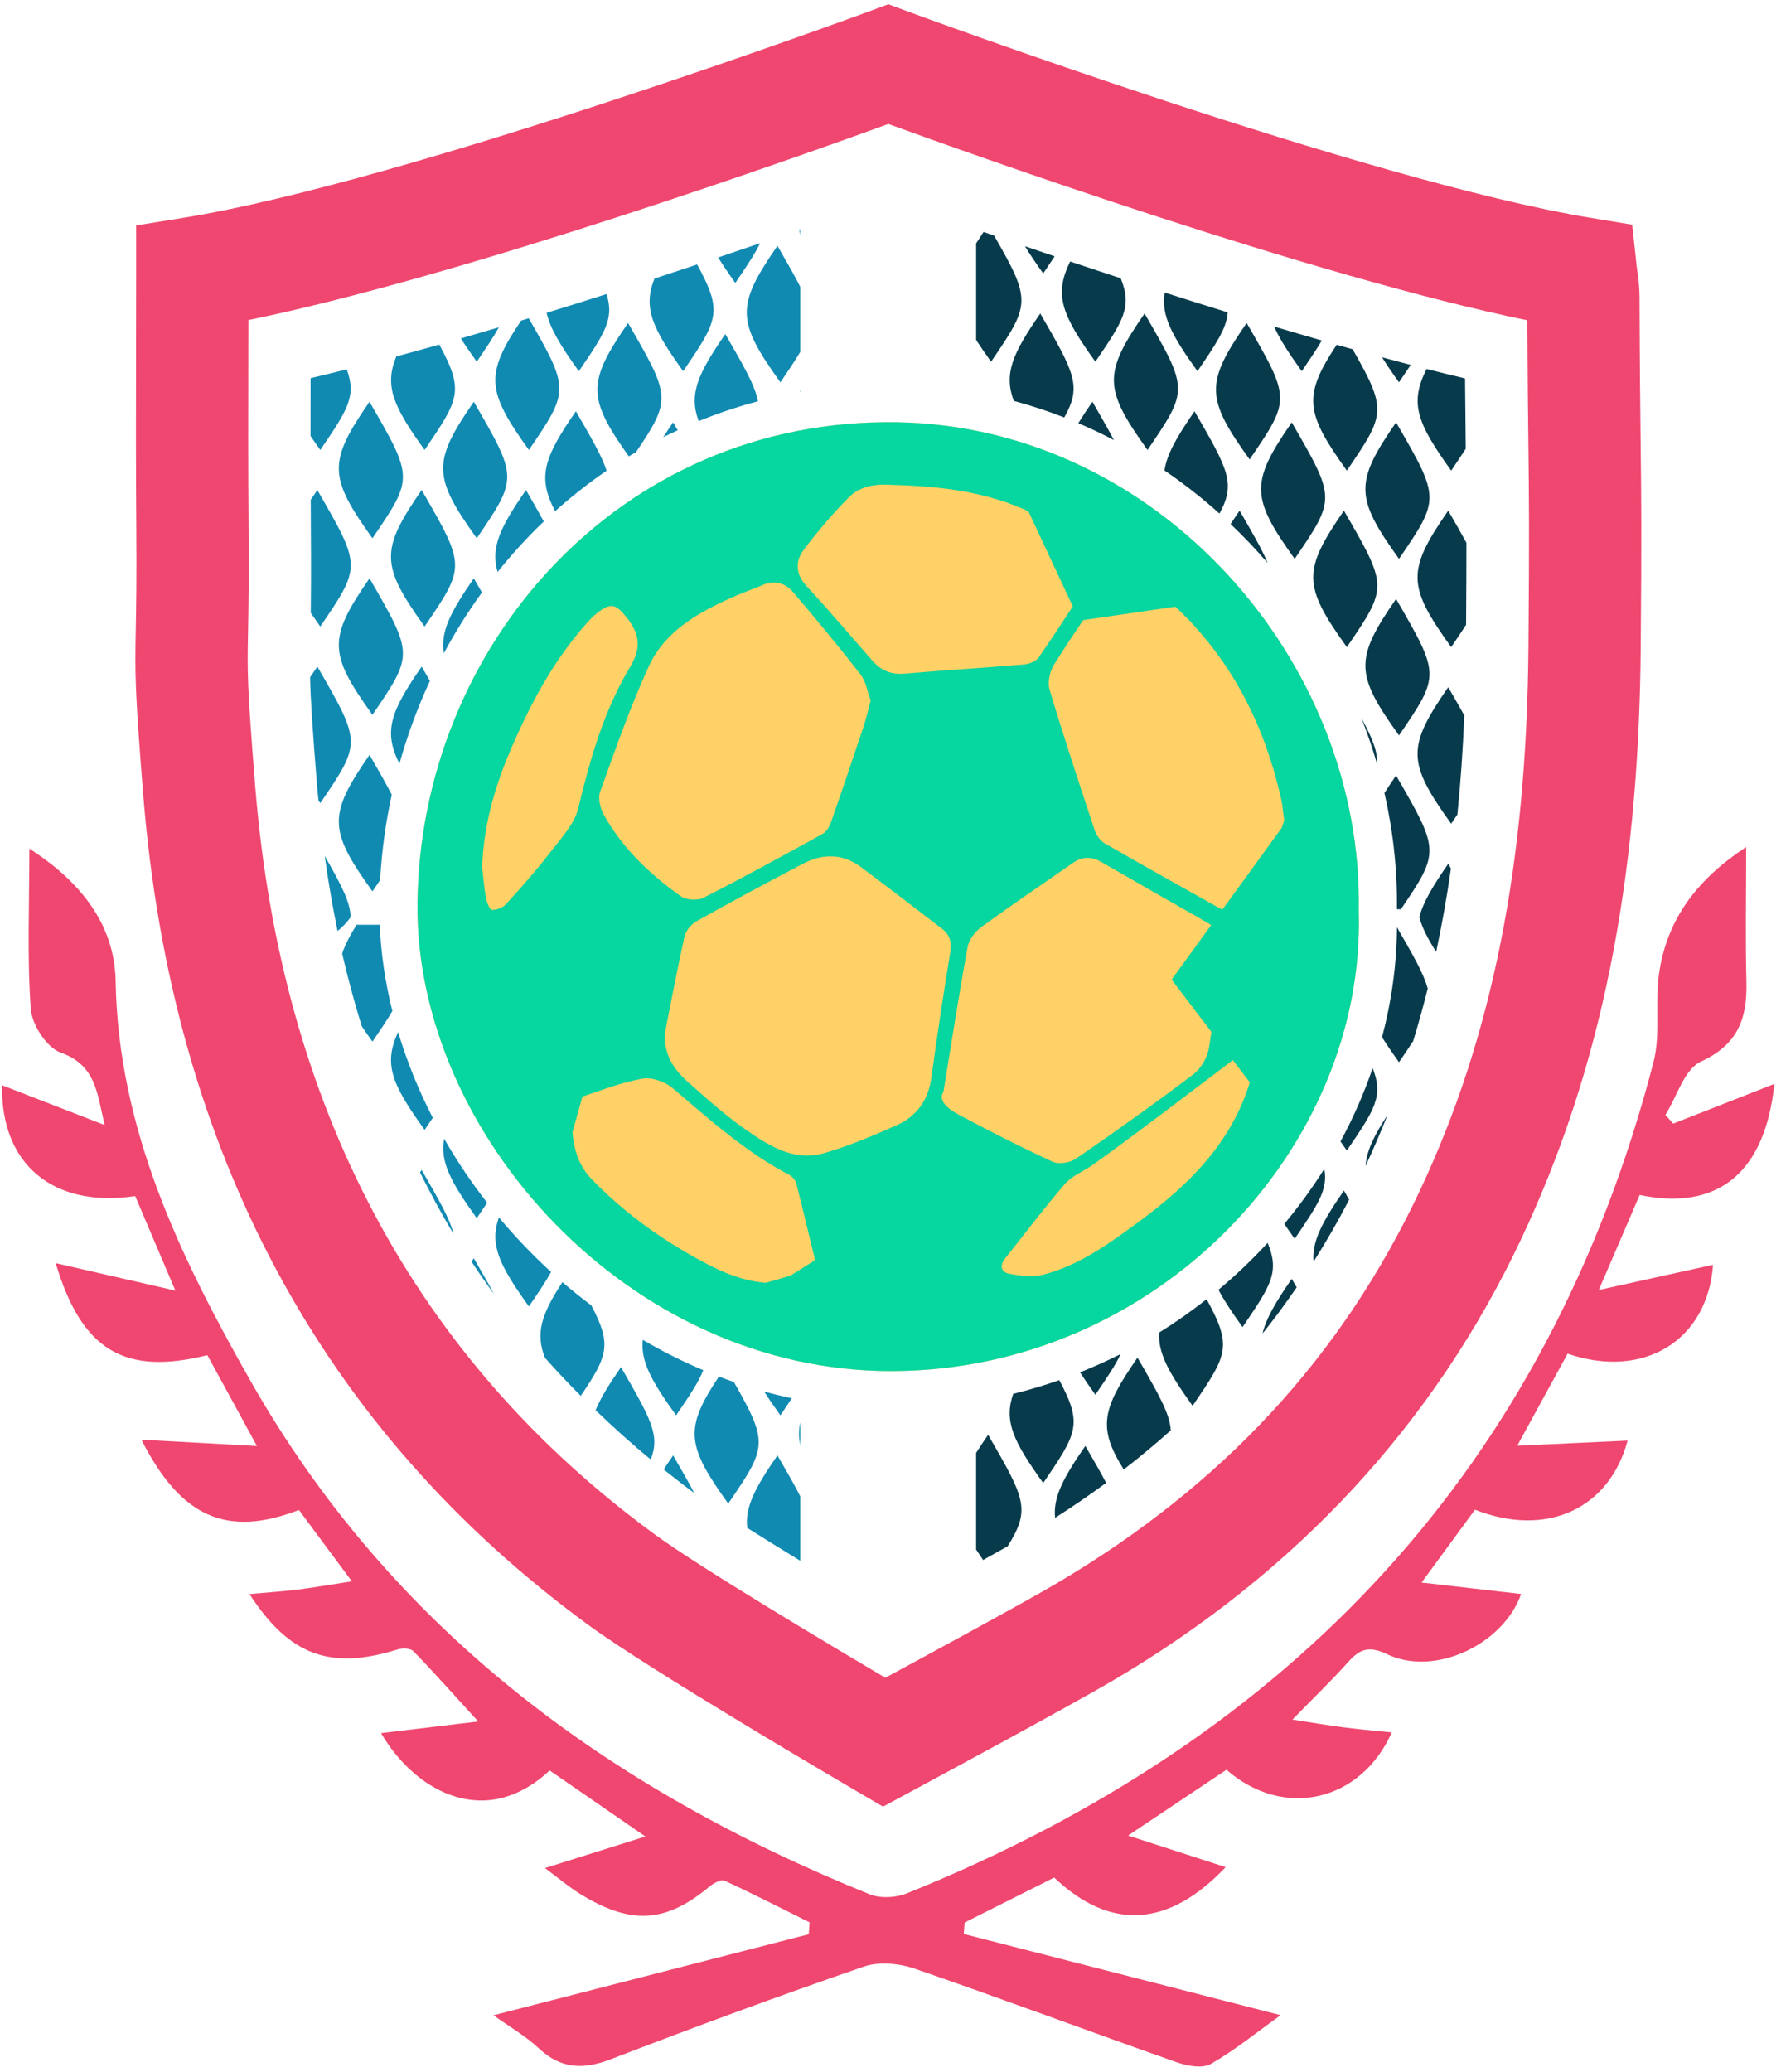 <svg xmlns="http://www.w3.org/2000/svg" xmlns:xlink="http://www.w3.org/1999/xlink" width="279.93" height="325.5" viewBox="-139.965 -226.87 279.93 325.5" xml:space="preserve"><desc>Created by Logonomy.ir</desc><defs></defs><g transform="matrix(2.17 0 0 2.17 0 -64.12)" id="62761221-bbe5-4db8-ad50-0f7b9d2dced5"><g style="">		<g transform="matrix(0.99 0 0 0.99 -0.16 -9.45)"><path style="stroke: none; stroke-width: 1; stroke-dasharray: none; stroke-linecap: butt; stroke-dashoffset: 0; stroke-linejoin: miter; stroke-miterlimit: 4; fill: rgb(239,71,111); fill-rule: nonzero; opacity: 1;" transform=" translate(-64.83, -65.9)" d="M 64.443 131.797 L 62.454 130.634 C 61.844 130.277 47.457 121.858 42.919 118.54 C 23.364 104.245 12.395 83.794 10.315 57.757 C 9.695 49.986 9.714 48.918 9.774 45.747 C 9.803 44.18 9.844 42.032 9.812 38.11 C 9.778 33.937 9.787 29.764 9.794 25.51 C 9.798 23.583 9.803 21.639 9.803 19.671 L 9.803 16.173 L 13.255 15.615 C 29.69 12.964 63.074 0.651 63.41 0.527 L 64.834 0 L 66.259 0.527 C 66.593 0.651 99.842 12.915 116.177 15.61 L 119.256 16.118 L 119.592 19.221 C 119.607 19.354 119.626 19.489 119.645 19.623 C 119.708 20.084 119.789 20.657 119.791 21.315 L 119.791 21.315 C 119.811 26.632 119.845 29.635 119.874 32.121 C 119.922 36.101 119.952 38.731 119.878 47.178 C 119.727 64.252 116.954 77.941 111.151 90.257 C 104.792 103.755 94.762 114.614 81.345 122.532 C 78.084 124.456 66.945 130.451 66.473 130.705 L 64.443 131.797 z M 18.015 23.091 C 18.013 23.906 18.012 24.719 18.01 25.528 C 18.001 29.755 17.992 33.899 18.027 38.045 C 18.059 42.077 18.018 44.287 17.988 45.901 C 17.933 48.846 17.916 49.736 18.505 57.103 C 20.385 80.65 30.23 99.088 47.767 111.91 C 51.025 114.291 60.472 119.926 64.616 122.374 C 68.054 120.516 74.863 116.82 77.171 115.458 C 89.312 108.293 97.996 98.905 103.722 86.756 C 109 75.552 111.525 62.952 111.664 47.107 C 111.738 38.746 111.707 36.15 111.661 32.22 C 111.635 30.007 111.603 27.388 111.584 23.11 C 95.851 19.877 71.085 11.029 64.834 8.754 C 58.587 11.026 33.853 19.856 18.015 23.091 z" stroke-linecap="round"></path></g>		<g transform="matrix(0.99 0 0 0.99 -0.17 30.46)"><path style="stroke: none; stroke-width: 1; stroke-dasharray: none; stroke-linecap: butt; stroke-dashoffset: 0; stroke-linejoin: miter; stroke-miterlimit: 4; fill: rgb(239,71,111); fill-rule: nonzero; opacity: 1;" transform=" translate(-64.83, -106.11)" d="M 127.604 61.524 C 127.604 65.081 127.541 68.235 127.623 71.385 C 127.692 74.051 127.019 75.962 124.287 77.218 C 123.08 77.773 122.538 79.773 121.694 81.116 C 121.885 81.327 122.078 81.538 122.269 81.749 C 124.732 80.783 127.196 79.816 129.667 78.847 C 129.006 85.271 125.593 88.175 119.813 86.968 C 118.898 89.095 117.959 91.275 116.821 93.918 C 119.927 93.232 122.537 92.656 125.182 92.072 C 124.787 97.597 120.128 100.478 114.541 98.574 C 113.413 100.633 112.267 102.727 110.854 105.305 C 113.855 105.165 116.377 105.048 118.93 104.929 C 117.592 109.921 113.015 112.04 107.762 109.984 C 106.606 111.56 105.406 113.196 103.856 115.309 C 106.586 115.622 108.872 115.885 111.139 116.146 C 109.842 119.836 104.812 122.221 101.33 120.549 C 100.051 119.935 99.365 120.14 98.517 121.089 C 97.298 122.453 95.976 123.724 94.411 125.329 C 95.82 125.547 96.995 125.751 98.176 125.902 C 99.333 126.051 100.498 126.147 101.677 126.269 C 99.426 131.318 93.798 132.669 89.582 129 C 87.405 130.454 85.168 131.948 82.382 133.81 C 85.081 134.683 87.299 135.4 89.523 136.12 C 85.365 140.513 81.116 140.809 76.978 136.882 C 74.83 137.96 72.627 139.065 70.425 140.169 C 70.404 140.448 70.384 140.729 70.364 141.008 C 78.02 142.969 85.677 144.93 93.544 146.945 C 91.88 148.137 90.247 149.472 88.443 150.509 C 87.827 150.863 86.714 150.659 85.941 150.388 C 79.54 148.133 73.183 145.751 66.766 143.543 C 65.627 143.151 64.144 143.017 63.038 143.397 C 56.832 145.535 50.671 147.808 44.544 150.165 C 42.535 150.937 40.902 150.894 39.282 149.377 C 38.326 148.483 37.158 147.815 35.958 146.953 C 43.769 144.946 51.395 142.987 59.021 141.027 C 59.041 140.738 59.061 140.448 59.082 140.159 C 57.015 139.131 54.96 138.075 52.862 137.111 C 52.608 136.994 52.054 137.294 51.758 137.541 C 48.569 140.194 46.041 140.372 42.331 138.101 C 41.481 137.581 40.716 136.923 39.722 136.189 C 42.198 135.411 44.345 134.736 47.069 133.879 C 44.431 132.062 42.238 130.55 40.064 129.052 C 35.358 133.44 30.211 130.582 27.731 126.322 C 30.102 126.038 32.457 125.756 34.837 125.469 C 33.153 123.625 31.658 121.94 30.091 120.324 C 29.876 120.102 29.264 120.1 28.903 120.212 C 24.025 121.724 21.024 120.656 18.104 116.15 C 19.346 116.039 20.477 115.966 21.6 115.829 C 22.757 115.686 23.907 115.48 25.593 115.22 C 24.155 113.282 22.92 111.618 21.721 110.003 C 16.436 112.04 13.067 110.535 10.197 104.863 C 12.891 105.01 15.47 105.152 18.649 105.327 C 17.28 102.819 16.141 100.734 15.02 98.681 C 8.94 100.196 5.822 98.315 3.925 91.953 C 6.755 92.602 9.49 93.229 12.68 93.961 C 11.584 91.381 10.654 89.191 9.743 87.05 C 3.723 87.94 -0.108 84.711 1.5987211554602254e-14 78.943 C 2.406 79.877 4.783 80.798 7.506 81.855 C 6.943 79.483 6.873 77.478 4.277 76.551 C 3.267 76.191 2.184 74.507 2.101 73.356 C 1.83 69.575 2 65.76 2 61.644 C 5.785 64.069 8.239 67.231 8.31 71.321 C 8.498 82.167 13.034 91.506 18.164 100.541 C 28.488 118.719 44.389 130.406 63.481 138.106 C 64.258 138.419 65.394 138.364 66.187 138.043 C 94.297 126.704 113.092 106.935 120.819 77.285 C 121.36 75.209 120.92 72.897 121.237 70.74 C 121.814 66.815 123.99 63.896 127.604 61.524 z" stroke-linecap="round"></path></g>		<g transform="matrix(0.99 0 0 0.99 -0.17 -10.09)"><path style="stroke: none; stroke-width: 1; stroke-dasharray: none; stroke-linecap: butt; stroke-dashoffset: 0; stroke-linejoin: miter; stroke-miterlimit: 4; fill: rgb(255,209,102); fill-rule: evenodd; opacity: 1;" transform=" translate(-64.83, -65.25)" d="M 99.262 66.271 C 99.606 48.048 84.594 30.882 65.493 30.561 C 45.078 30.219 30.543 47.081 30.393 65.827 C 30.259 82.588 45.861 99.997 65.111 99.946 C 84.568 99.891 99.788 83.579 99.262 66.271 z" stroke-linecap="round"></path></g>		<g transform="matrix(0.99 0 0 0.99 -0.17 -10.09)"><path style="stroke: none; stroke-width: 1; stroke-dasharray: none; stroke-linecap: butt; stroke-dashoffset: 0; stroke-linejoin: miter; stroke-miterlimit: 4; fill: rgb(6,214,160); fill-rule: evenodd; opacity: 1;" transform=" translate(-64.83, -65.25)" d="M 99.262 66.271 C 99.606 48.048 84.594 30.882 65.493 30.561 C 45.078 30.219 30.543 47.081 30.393 65.827 C 30.259 82.588 45.861 99.997 65.111 99.946 C 84.568 99.891 99.788 83.579 99.262 66.271 z M 93.587 58.123 C 93.678 58.538 93.707 58.966 93.811 59.671 C 93.752 59.833 93.694 60.018 93.632 60.212 L 89.292 66.19 C 89.204 66.159 89.114 66.12 89.022 66.068 C 86.232 64.499 83.435 62.949 80.664 61.348 C 80.337 61.159 80.055 60.738 79.929 60.364 C 78.798 56.96 77.672 53.553 76.64 50.119 C 76.483 49.583 76.651 48.795 76.957 48.303 C 77.644 47.195 78.365 46.108 79.101 45.03 L 85.823 44.048 C 86.51 44.641 87.137 45.326 87.746 46.036 C 90.762 49.549 92.572 53.644 93.587 58.123 z M 60.151 84.009 C 57.944 84.65 56.108 83.467 54.413 82.291 C 52.901 81.243 51.52 79.992 50.138 78.767 C 49.115 77.862 48.414 76.754 48.492 75.243 C 48.965 72.874 49.406 70.499 49.939 68.144 C 50.033 67.728 50.428 67.261 50.813 67.048 C 53.39 65.609 55.99 64.206 58.608 62.84 C 60.033 62.095 61.487 62.083 62.825 63.078 C 64.822 64.564 66.797 66.084 68.771 67.599 C 69.328 68.023 69.497 68.562 69.379 69.289 C 68.882 72.347 68.41 75.406 67.995 78.475 C 67.769 80.155 66.899 81.334 65.405 81.993 C 63.69 82.748 61.947 83.489 60.151 84.009 z M 68.875 79.52 C 69.507 75.669 70.027 72.291 70.645 68.933 C 70.743 68.401 71.182 67.814 71.635 67.485 C 73.845 65.871 76.114 64.339 78.364 62.775 C 79.052 62.295 79.73 62.313 80.459 62.734 C 83.072 64.246 85.7 65.732 88.319 67.233 C 88.374 67.264 88.409 67.305 88.459 67.338 L 85.569 71.318 L 88.479 75.14 C 88.422 75.531 88.369 75.921 88.303 76.311 C 88.188 77.012 87.714 77.827 87.151 78.253 C 84.338 80.382 81.463 82.427 78.559 84.424 C 78.127 84.72 77.299 84.839 76.844 84.628 C 74.527 83.565 72.252 82.4 70.002 81.201 C 69.204 80.774 68.456 80.172 68.875 79.52 z M 58.625 39.933 C 59.635 38.572 60.754 37.273 61.944 36.062 C 62.918 35.073 64.262 35.084 65.123 35.144 C 68.837 35.235 72.094 35.687 75.089 37.073 L 78.34 44.027 C 77.525 45.283 76.696 46.53 75.845 47.759 C 75.647 48.045 75.153 48.243 74.781 48.274 C 71.87 48.521 68.949 48.691 66.041 48.945 C 65.053 49.031 64.305 48.713 63.678 47.998 C 62.078 46.177 60.51 44.329 58.867 42.551 C 58.07 41.687 58.01 40.763 58.625 39.933 z M 53.392 43.378 C 54.136 43.043 54.913 42.778 55.665 42.458 C 56.544 42.082 57.317 42.329 57.883 42.991 C 59.565 44.968 61.227 46.964 62.814 49.015 C 63.224 49.546 63.331 50.315 63.551 50.908 C 63.36 51.611 63.235 52.202 63.046 52.774 C 62.272 55.098 61.486 57.419 60.677 59.73 C 60.559 60.071 60.35 60.489 60.06 60.647 C 57.164 62.251 54.257 63.84 51.306 65.342 C 50.876 65.561 50.053 65.502 49.66 65.223 C 47.406 63.625 45.411 61.736 44.044 59.296 C 43.773 58.815 43.581 58.071 43.753 57.594 C 44.871 54.492 45.954 51.365 47.334 48.377 C 48.51 45.83 50.917 44.493 53.392 43.378 z M 37.09 54.797 C 38.552 51.342 40.287 48.03 42.818 45.206 C 43.032 44.968 43.26 44.738 43.508 44.538 C 44.536 43.711 44.921 43.849 45.711 44.854 C 46.673 46.077 46.789 47.065 45.92 48.51 C 44.025 51.673 43.024 55.204 42.154 58.789 C 41.865 59.975 40.866 61.023 40.077 62.05 C 39.078 63.349 37.984 64.58 36.879 65.792 C 36.643 66.056 36.173 66.245 35.833 66.218 C 35.657 66.202 35.461 65.641 35.399 65.302 C 35.265 64.569 35.211 63.823 35.123 63.08 C 35.232 60.179 35.976 57.433 37.09 54.797 z M 43.161 85.938 C 42.142 84.888 41.842 83.7 41.737 82.461 L 42.46 79.877 C 43.904 79.383 45.347 78.831 46.838 78.563 C 47.525 78.439 48.506 78.777 49.06 79.25 C 51.771 81.564 54.423 83.938 57.611 85.609 C 57.834 85.724 58.053 86.007 58.116 86.253 C 58.578 88.038 58.989 89.835 59.438 91.623 C 59.459 91.709 59.456 91.775 59.46 91.85 L 57.657 92.981 C 57.062 93.151 56.467 93.321 55.871 93.492 C 53.856 93.324 52.175 92.47 50.526 91.542 C 47.815 90.013 45.343 88.19 43.161 85.938 z M 83.227 88.985 C 81.049 90.586 78.836 92.213 76.16 92.901 C 75.387 93.097 74.491 92.982 73.685 92.828 C 73.079 92.714 72.975 92.218 73.401 91.685 C 74.852 89.877 76.242 88.019 77.757 86.266 C 78.268 85.675 79.088 85.361 79.752 84.895 C 82.303 83.104 87.266 79.306 90.053 77.207 L 91.291 78.832 C 89.914 83.308 86.802 86.35 83.227 88.985 z" stroke-linecap="round"></path></g>		<g transform="matrix(0.99 0 0 0.99 -24.29 -10.2)"><path style="stroke: none; stroke-width: 1; stroke-dasharray: none; stroke-linecap: butt; stroke-dashoffset: 0; stroke-linejoin: miter; stroke-miterlimit: 4; fill: rgb(17,138,178); fill-rule: nonzero; opacity: 1;" transform=" translate(-40.52, -65.14)" d="M 31.358 49.478 C 31.17 49.151 30.97 48.805 30.754 48.431 C 28.486 51.708 27.93 53.154 29.128 55.535 C 29.709 53.45 30.453 51.423 31.358 49.478 z M 52.969 24.115 C 50.945 27.04 50.29 28.508 51.023 30.482 C 52.421 29.913 53.866 29.423 55.358 29.029 C 55.154 27.896 54.365 26.528 52.969 24.115 z M 40.52 37.065 C 41.707 36.002 42.96 35.012 44.283 34.107 C 43.954 33.074 43.213 31.788 42.039 29.758 C 39.708 33.127 39.189 34.563 40.52 37.065 z M 26.938 41.975 C 23.895 46.372 23.928 47.469 27.153 51.956 C 30.16 47.545 30.16 47.545 26.938 41.975 z M 23.337 45.501 C 26.344 41.09 26.344 41.09 23.121 35.52 C 22.949 35.769 22.79 36.004 22.637 36.234 C 22.641 37.002 22.641 37.772 22.647 38.539 C 22.668 41.196 22.658 43.066 22.64 44.505 C 22.855 44.819 23.083 45.146 23.337 45.501 z M 27.153 64.867 C 27.355 64.571 27.541 64.298 27.716 64.038 C 27.831 61.924 28.123 59.84 28.566 57.801 C 28.169 57.019 27.633 56.086 26.939 54.886 C 23.895 59.282 23.928 60.38 27.153 64.867 z M 35.545 87.637 C 34.382 86.143 33.329 84.578 32.4 82.957 C 32.089 84.631 32.87 86.102 34.784 88.766 C 35.068 88.35 35.316 87.982 35.545 87.637 z M 35.165 43.007 C 34.98 42.685 34.783 42.344 34.569 41.975 C 32.857 44.451 32.119 45.88 32.376 47.457 C 33.207 45.91 34.137 44.423 35.165 43.007 z M 27.688 67.311 L 25.991 67.311 C 25.499 68.104 25.148 68.782 24.938 69.412 C 25.35 71.228 25.839 72.993 26.37 74.73 C 26.607 75.083 26.864 75.453 27.153 75.855 C 27.768 74.953 28.25 74.239 28.61 73.619 C 28.092 71.533 27.775 69.422 27.688 67.311 z M 25.273 26.694 C 24.378 26.919 23.493 27.136 22.628 27.339 C 22.625 28.759 22.625 30.164 22.624 31.57 C 22.844 31.892 23.076 32.226 23.337 32.59 C 25.338 29.653 26 28.666 25.273 26.694 z M 25.558 66.753 C 25.53 65.658 24.907 64.447 23.665 62.284 C 23.919 64.15 24.234 65.976 24.602 67.768 C 24.962 67.468 25.294 67.137 25.558 66.753 z M 23.122 48.431 C 22.934 48.703 22.757 48.963 22.592 49.212 C 22.622 50.771 22.748 52.731 23.111 57.268 C 23.136 57.593 23.18 57.907 23.209 58.23 C 23.254 58.293 23.293 58.349 23.339 58.413 C 26.344 54.001 26.344 54.001 23.122 48.431 z M 31.568 81.426 C 30.523 79.398 29.671 77.297 29.031 75.156 C 27.938 77.503 28.566 78.966 30.969 82.309 C 31.185 81.991 31.382 81.702 31.568 81.426 z M 30.63 85.42 C 31.398 86.949 32.202 88.452 33.082 89.903 C 32.815 88.815 32.05 87.48 30.753 85.239 C 30.709 85.303 30.673 85.358 30.63 85.42 z M 43.17 95.147 C 42.445 94.601 41.737 94.036 41.053 93.444 C 39.504 95.811 39.068 97.175 39.774 98.977 C 40.616 99.928 41.491 100.854 42.393 101.761 C 44.387 98.811 44.673 98.009 43.17 95.147 z M 36.404 88.706 C 35.707 90.704 36.423 92.19 38.6 95.221 C 39.313 94.176 39.85 93.383 40.222 92.7 C 38.856 91.451 37.58 90.115 36.404 88.706 z M 43.478 102.808 C 44.77 104.047 46.101 105.258 47.513 106.41 C 48.218 104.648 47.518 103.429 45.337 99.658 C 44.456 100.932 43.84 101.925 43.478 102.808 z M 34.401 91.943 C 34.93 92.745 35.48 93.533 36.046 94.309 C 35.666 93.59 35.175 92.741 34.569 91.694 C 34.509 91.781 34.458 91.859 34.401 91.943 z M 45.91 33.058 C 46.084 32.952 46.261 32.848 46.437 32.745 C 49.063 28.874 48.937 28.632 45.855 23.304 C 42.866 27.622 42.852 28.765 45.91 33.058 z M 50.909 19.025 C 49.89 19.365 48.849 19.708 47.787 20.055 C 46.934 22.187 47.616 23.669 49.886 26.828 C 52.435 23.089 52.814 22.508 50.909 19.025 z M 55.512 17.471 C 54.522 17.81 53.504 18.156 52.445 18.512 C 52.793 19.072 53.199 19.675 53.702 20.374 C 54.55 19.128 55.15 18.237 55.512 17.471 z M 44.279 21.188 C 42.837 21.648 41.374 22.106 39.898 22.56 C 40.155 23.721 40.932 24.99 42.254 26.83 C 44.168 24.021 44.858 22.996 44.279 21.188 z M 38.6 32.59 C 41.539 28.277 41.597 28.167 38.588 22.961 C 38.402 23.018 38.217 23.072 38.031 23.129 C 35.359 27.094 35.508 28.287 38.6 32.59 z M 27.153 39.046 C 30.16 34.634 30.16 34.634 26.938 29.065 C 23.895 33.461 23.928 34.558 27.153 39.046 z M 32.044 24.883 C 30.986 25.182 29.938 25.471 28.898 25.75 C 28.005 27.918 28.675 29.398 30.968 32.59 C 33.495 28.885 33.889 28.28 32.044 24.883 z M 36.402 23.619 C 35.474 23.895 34.548 24.165 33.623 24.432 C 33.95 24.948 34.332 25.505 34.785 26.135 C 35.494 25.094 36.031 24.301 36.402 23.619 z M 57 27.642 C 57.613 26.742 58.095 26.03 58.456 25.412 L 58.456 20.665 C 58.056 19.865 57.505 18.907 56.784 17.661 C 53.743 22.057 53.775 23.153 57 27.642 z M 54.574 111.412 C 55.706 112.127 57.008 112.934 58.457 113.822 L 58.457 109.116 C 58.057 108.316 57.506 107.358 56.785 106.112 C 55.138 108.491 54.401 109.905 54.574 111.412 z M 48.462 107.143 C 49.132 107.671 49.797 108.203 50.492 108.711 C 50.551 108.754 50.628 108.807 50.691 108.853 C 50.303 108.106 49.795 107.223 49.152 106.113 C 48.899 106.479 48.674 106.817 48.462 107.143 z M 58.457 105.355 L 58.457 103.696 C 58.333 104.258 58.334 104.796 58.457 105.355 z M 53.597 100.747 C 53.229 100.619 52.864 100.486 52.5 100.348 C 49.943 104.18 50.136 105.397 53.184 109.639 C 55.98 105.537 56.172 105.243 53.597 100.747 z M 48.428 31.655 C 48.777 31.479 49.132 31.314 49.488 31.15 C 49.378 30.959 49.272 30.776 49.153 30.571 C 48.884 30.959 48.649 31.313 48.428 31.655 z M 58.457 28.357 L 58.457 28.154 C 58.442 28.224 58.446 28.292 58.435 28.361 C 58.442 28.36 58.45 28.359 58.457 28.357 z M 34.569 29.064 C 31.527 33.46 31.56 34.557 34.785 39.045 C 37.792 34.634 37.792 34.634 34.569 29.064 z M 30.753 35.52 C 27.711 39.916 27.743 41.014 30.968 45.501 C 33.976 41.09 33.976 41.09 30.753 35.52 z M 39.69 37.819 C 39.336 37.167 38.908 36.422 38.385 35.519 C 36.489 38.257 35.789 39.716 36.309 41.511 C 37.355 40.21 38.48 38.972 39.69 37.819 z M 49.369 103.183 C 50.369 101.716 51.028 100.74 51.355 99.881 C 49.831 99.236 48.353 98.497 46.934 97.664 C 46.761 99.224 47.565 100.673 49.369 103.183 z M 58.389 16.479 C 58.404 16.615 58.427 16.75 58.456 16.888 L 58.456 16.455 C 58.435 16.464 58.411 16.472 58.389 16.479 z M 57.841 101.934 C 57.159 101.788 56.483 101.627 55.814 101.443 C 56.146 101.968 56.537 102.538 57.001 103.183 C 57.315 102.721 57.594 102.31 57.841 101.934 z" stroke-linecap="round"></path></g>		<g transform="matrix(0.99 0 0 0.99 23.96 -10.14)"><path style="stroke: none; stroke-width: 1; stroke-dasharray: none; stroke-linecap: butt; stroke-dashoffset: 0; stroke-linejoin: miter; stroke-miterlimit: 4; fill: rgb(7,59,76); fill-rule: nonzero; opacity: 1;" transform=" translate(-89.15, -65.2)" d="M 73.968 29 C 75.227 29.338 76.459 29.742 77.661 30.213 C 78.961 27.914 78.416 26.949 75.905 22.609 C 73.874 25.546 73.221 27.013 73.968 29 z M 107.035 32.502 C 107.018 31.043 107 29.44 106.984 27.356 C 106.066 27.14 105.123 26.907 104.171 26.666 C 102.898 29.178 103.474 30.625 105.969 34.098 C 106.383 33.488 106.735 32.969 107.035 32.502 z M 78.69 30.63 C 79.575 31.007 80.442 31.419 81.291 31.863 C 80.899 31.104 80.382 30.205 79.722 29.064 C 79.325 29.638 78.983 30.153 78.69 30.63 z M 84.994 34.087 C 86.403 35.049 87.749 36.101 89.016 37.24 C 90.229 35.027 89.657 34.022 87.191 29.759 C 85.898 31.626 85.167 32.897 84.994 34.087 z M 94.305 30.571 C 91.263 34.967 91.295 36.064 94.52 40.552 C 97.528 36.141 97.528 36.141 94.305 30.571 z M 89.62 22.527 C 88.067 22.048 86.528 21.562 85.012 21.077 C 84.73 22.727 85.514 24.195 87.407 26.829 C 88.806 24.774 89.545 23.677 89.62 22.527 z M 91.222 33.284 C 94.229 28.873 94.229 28.873 91.006 23.303 C 87.964 27.699 87.998 28.797 91.222 33.284 z M 83.752 32.59 C 86.759 28.179 86.759 28.179 83.537 22.609 C 80.495 27.005 80.528 28.103 83.752 32.59 z M 96.503 24.583 C 95.344 24.249 94.181 23.91 93.016 23.562 C 93.413 24.47 94.082 25.5 95.037 26.83 C 95.657 25.921 96.141 25.204 96.503 24.583 z M 72.529 16.915 C 72.268 16.825 72.01 16.735 71.757 16.647 C 71.56 16.94 71.379 17.217 71.212 17.482 L 71.212 24.541 C 71.524 25.025 71.886 25.55 72.306 26.135 C 75.163 21.942 75.288 21.707 72.529 16.915 z M 81.793 20.035 C 80.526 19.62 79.292 19.211 78.09 18.807 C 76.889 21.252 77.479 22.713 79.937 26.134 C 82.003 23.103 82.639 22.144 81.793 20.035 z M 98.336 34.097 C 101.128 30.001 101.323 29.701 98.758 25.222 C 98.369 25.114 97.983 25.006 97.592 24.896 C 95.095 28.66 95.311 29.887 98.336 34.097 z M 76.96 18.429 C 76.218 18.179 75.494 17.933 74.785 17.691 C 75.144 18.282 75.581 18.929 76.12 19.679 C 76.439 19.212 76.71 18.809 76.96 18.429 z M 103.01 26.368 C 102.317 26.187 101.616 26.002 100.91 25.811 C 101.254 26.361 101.661 26.958 102.151 27.641 C 102.475 27.167 102.756 26.752 103.01 26.368 z M 99.399 52.188 C 99.836 53.297 100.221 54.426 100.552 55.572 C 100.598 54.658 100.217 53.691 99.399 52.188 z M 100.225 77.788 C 99.593 79.634 98.807 81.43 97.87 83.155 C 98.018 83.369 98.171 83.586 98.337 83.816 C 100.383 80.813 101.034 79.853 100.225 77.788 z M 96.684 85.163 C 95.804 86.56 94.829 87.904 93.761 89.183 C 93.993 89.526 94.24 89.882 94.52 90.273 C 96.24 87.749 96.971 86.667 96.684 85.163 z M 100.911 75.532 C 101.255 76.081 101.662 76.678 102.152 77.361 C 102.553 76.772 102.897 76.266 103.191 75.811 C 103.573 74.557 103.927 73.28 104.252 71.979 C 103.975 70.921 103.231 69.618 102.001 67.489 C 101.983 70.218 101.608 72.915 100.911 75.532 z M 95.901 91.946 C 96.825 90.483 97.697 88.976 98.505 87.412 C 98.38 87.195 98.258 86.982 98.121 86.746 C 96.511 89.073 95.771 90.477 95.901 91.946 z M 101.309 81.223 C 100.307 82.753 99.774 83.866 99.709 84.944 C 100.276 83.723 100.811 82.484 101.309 81.223 z M 92.169 97.199 C 93.041 96.107 93.871 94.981 94.665 93.825 C 94.547 93.62 94.433 93.423 94.305 93.201 C 93.131 94.897 92.42 96.102 92.169 97.199 z M 92.542 90.57 C 91.423 91.784 90.223 92.933 88.942 94 C 89.35 94.777 89.933 95.653 90.705 96.728 C 92.793 93.662 93.428 92.724 92.542 90.57 z M 105.752 37.026 C 102.71 41.422 102.743 42.519 105.968 47.007 C 106.395 46.381 106.754 45.851 107.059 45.373 C 107.078 42.878 107.085 40.966 107.084 39.376 C 106.726 38.714 106.289 37.952 105.752 37.026 z M 105.968 59.919 C 106.13 59.682 106.279 59.462 106.423 59.248 C 106.66 56.915 106.827 54.502 106.928 52 C 106.599 51.403 106.212 50.731 105.752 49.937 C 102.71 54.334 102.744 55.431 105.968 59.919 z M 103.642 66.746 C 103.828 67.497 104.248 68.314 104.871 69.29 C 105.292 67.315 105.655 65.288 105.951 63.19 C 105.885 63.076 105.822 62.967 105.753 62.848 C 104.615 64.493 103.913 65.675 103.642 66.746 z M 84.61 97.123 C 84.506 98.625 85.307 100.061 87.051 102.488 C 89.599 98.75 89.979 98.168 88.077 94.691 C 86.971 95.561 85.817 96.377 84.61 97.123 z M 71.211 105.929 L 71.211 112.995 C 71.368 113.239 71.537 113.493 71.722 113.761 C 72.382 113.396 72.99 113.056 73.52 112.756 C 75.219 110.038 74.79 109.274 72.09 104.606 C 71.758 105.085 71.47 105.52 71.211 105.929 z M 82.012 107.143 C 83.204 106.222 84.351 105.268 85.453 104.282 C 85.385 103.06 84.586 101.671 83.019 98.964 C 80.432 102.702 80.079 104.061 82.012 107.143 z M 77.296 100.608 C 76.195 100.994 75.072 101.33 73.925 101.613 C 73.226 103.613 73.942 105.099 76.12 108.132 C 78.602 104.492 79.03 103.848 77.296 100.608 z M 76.99 110.678 C 78.28 109.856 79.524 109.003 80.725 108.122 C 80.339 107.383 79.836 106.51 79.204 105.418 C 77.573 107.776 76.834 109.186 76.99 110.678 z M 98.122 37.026 C 95.079 41.422 95.112 42.519 98.337 47.007 C 101.343 42.597 101.343 42.597 98.122 37.026 z M 89.832 38.006 C 90.782 38.91 91.687 39.859 92.543 40.853 C 92.154 39.907 91.474 38.728 90.49 37.027 C 90.249 37.375 90.034 37.696 89.832 38.006 z M 101.937 43.481 C 98.894 47.877 98.927 48.975 102.152 53.462 C 105.159 49.052 105.159 49.052 101.937 43.481 z M 81.786 98.701 C 80.821 99.188 79.829 99.633 78.815 100.039 C 79.133 100.535 79.503 101.073 79.937 101.676 C 80.813 100.391 81.425 99.484 81.786 98.701 z M 101.997 66.153 C 102.002 66.161 102.007 66.168 102.013 66.175 L 102.288 66.175 C 105.152 61.97 105.108 61.873 101.937 56.392 C 101.618 56.854 101.339 57.274 101.087 57.67 C 101.717 60.438 102.035 63.282 101.997 66.153 z M 101.937 30.571 C 98.894 34.967 98.927 36.064 102.152 40.552 C 105.159 36.141 105.159 36.141 101.937 30.571 z" stroke-linecap="round"></path></g></g></g></svg>